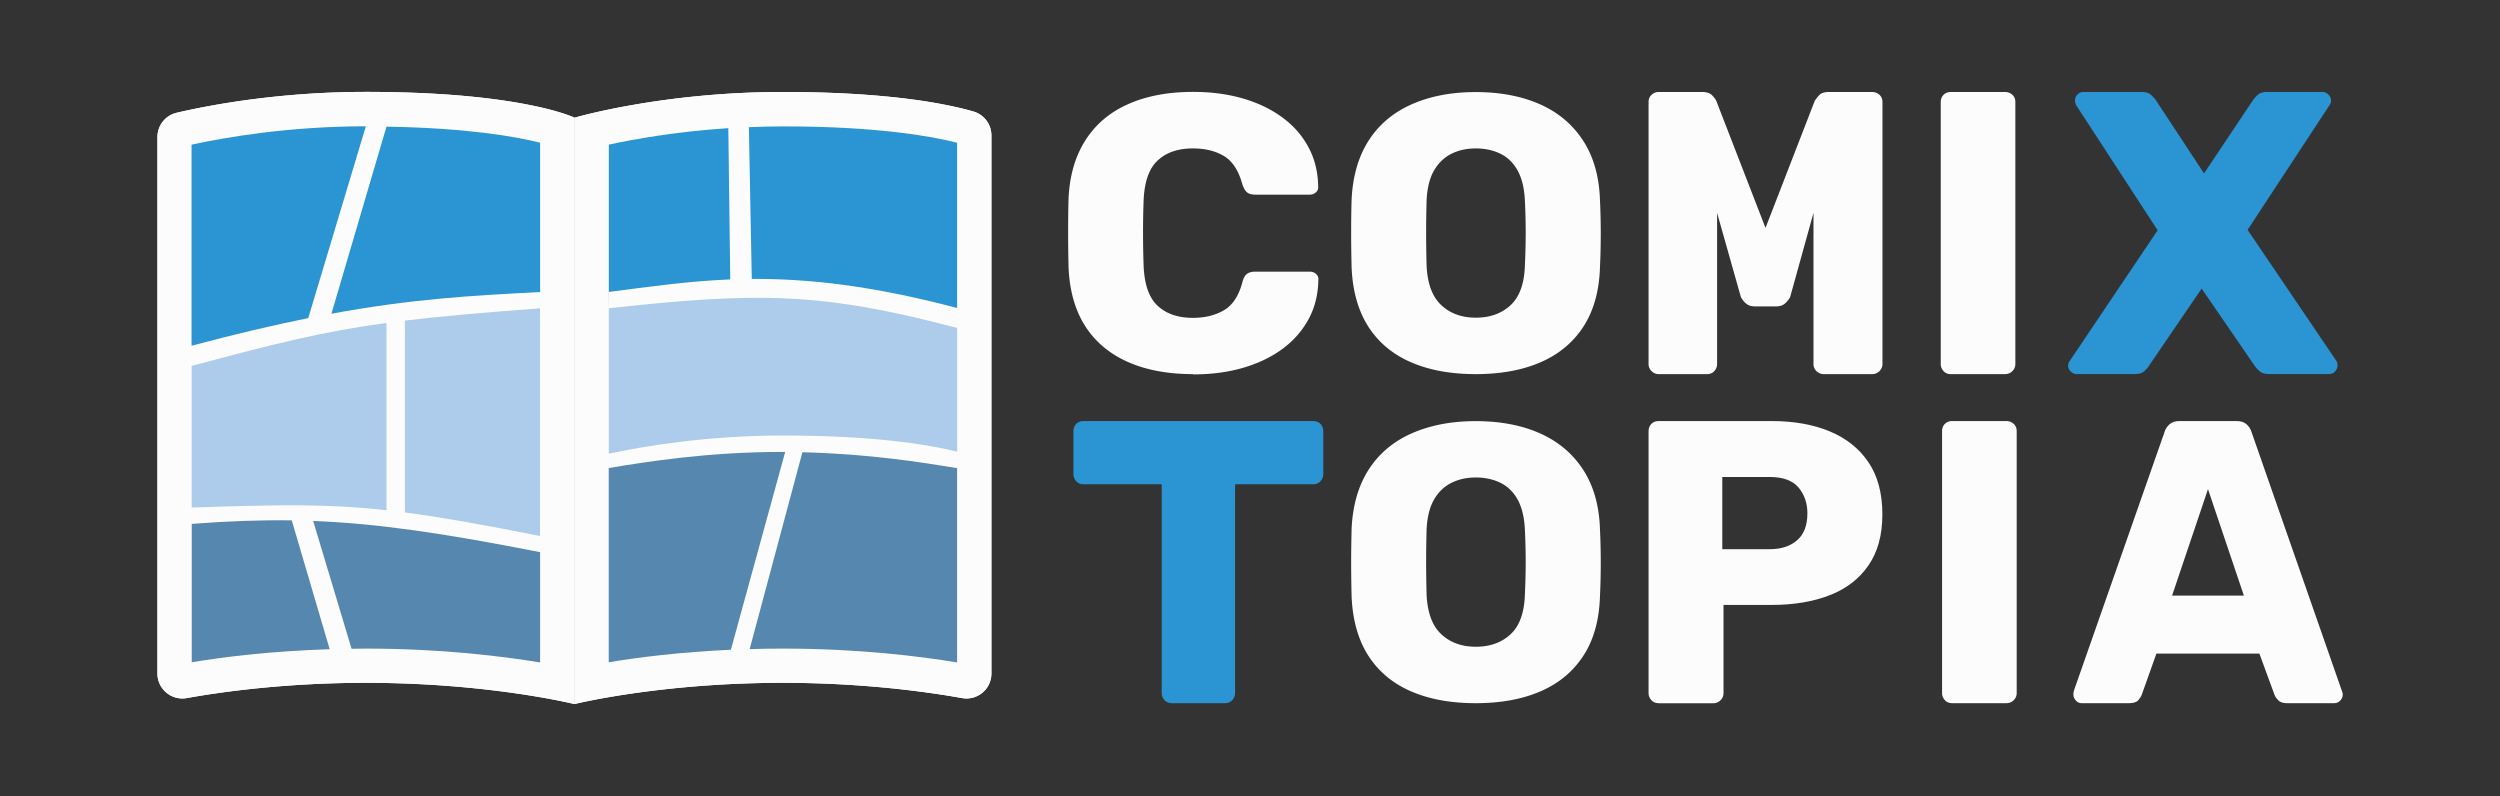 <svg xmlns="http://www.w3.org/2000/svg" id="Layer_1" data-name="Layer 1" viewBox="0 0 283.46 90.26"><rect x="0" y="0" width="283.46" height="90.26" fill="#333333" stroke="none"/><defs><style>.cls-2,.cls-3,.cls-4,.cls-5{stroke-width:0}.cls-2{fill:#adcbea}.cls-3{fill:#5687af}.cls-6{isolation:isolate}.cls-4{fill:#2a95d2}.cls-5{fill:#fcfcfc}</style></defs><g class="cls-6"><path d="M135.28 42.42c-2.86 0-5.33-.46-7.4-1.38-2.07-.92-3.68-2.27-4.82-4.04-1.14-1.78-1.78-3.98-1.9-6.62-.03-1.21-.05-2.52-.05-3.91s.01-2.73.05-4c.12-2.58.76-4.77 1.92-6.58 1.16-1.81 2.77-3.17 4.85-4.09 2.07-.92 4.52-1.38 7.36-1.38 2.01 0 3.87.24 5.58.73s3.2 1.2 4.48 2.13c1.28.93 2.28 2.06 2.99 3.38.72 1.32 1.09 2.81 1.12 4.47.03.27-.05.49-.25.67-.2.18-.43.27-.71.27h-6.17c-.4 0-.7-.08-.91-.24s-.4-.47-.55-.91c-.43-1.57-1.12-2.64-2.08-3.22s-2.14-.87-3.54-.87c-1.68 0-3 .45-3.98 1.36-.98.9-1.51 2.41-1.6 4.51-.09 2.43-.09 4.92 0 7.47.09 2.1.62 3.61 1.6 4.51.97.9 2.3 1.36 3.98 1.36 1.4 0 2.59-.3 3.57-.89.98-.59 1.66-1.66 2.06-3.2.12-.44.3-.75.53-.91.23-.16.54-.24.94-.24h6.17c.27 0 .51.09.71.27.2.18.28.4.25.67-.03 1.66-.4 3.15-1.12 4.47-.72 1.32-1.71 2.44-2.99 3.38-1.28.93-2.77 1.64-4.48 2.13-1.71.49-3.57.73-5.58.73ZM167.33 42.42c-2.8 0-5.24-.44-7.31-1.33-2.07-.89-3.69-2.23-4.85-4.02-1.16-1.79-1.8-4.04-1.92-6.73-.03-1.27-.05-2.56-.05-3.84s.01-2.57.05-3.84c.12-2.67.77-4.91 1.94-6.73 1.17-1.82 2.8-3.19 4.89-4.11 2.09-.92 4.5-1.38 7.25-1.38s5.19.46 7.27 1.38 3.7 2.29 4.89 4.11c1.19 1.82 1.83 4.07 1.92 6.73a81.362 81.362 0 0 1 0 7.68c-.09 2.7-.73 4.94-1.9 6.73s-2.8 3.13-4.87 4.02c-2.07.89-4.51 1.33-7.31 1.33Zm0-6.4c1.61 0 2.93-.47 3.95-1.42s1.56-2.46 1.62-4.53c.06-1.3.09-2.53.09-3.69s-.03-2.36-.09-3.6c-.06-1.39-.33-2.52-.8-3.4-.47-.87-1.12-1.52-1.94-1.93-.82-.41-1.77-.62-2.83-.62s-1.97.21-2.79.62c-.82.42-1.48 1.06-1.97 1.93-.49.87-.76 2.01-.82 3.4-.03 1.24-.05 2.44-.05 3.6s.02 2.38.05 3.69c.09 2.07.65 3.59 1.67 4.53 1.02.95 2.32 1.42 3.91 1.42ZM188.06 42.42c-.3 0-.57-.11-.8-.34s-.34-.5-.34-.8V11.57c0-.33.11-.61.34-.82.23-.21.5-.32.8-.32H193c.52 0 .9.13 1.14.39.24.26.4.47.46.62l5.58 14.4 5.58-14.4c.09-.15.25-.36.48-.62s.6-.39 1.12-.39h4.89c.33 0 .62.11.85.32.23.21.34.49.34.82v29.71c0 .3-.11.57-.34.8-.23.23-.51.34-.85.34h-5.44c-.33 0-.62-.11-.85-.34s-.34-.5-.34-.8V24.14l-2.65 9.55c-.15.27-.35.52-.59.73s-.58.32-1.01.32h-2.38c-.43 0-.76-.11-1.01-.32s-.44-.46-.59-.73l-2.7-9.55v17.14c0 .3-.11.57-.32.8s-.49.34-.82.34h-5.48ZM221.19 42.42c-.33 0-.61-.11-.82-.34s-.32-.5-.32-.8V11.57c0-.33.11-.61.32-.82.21-.21.49-.32.82-.32h6.13c.33 0 .62.11.85.32.23.21.34.49.34.82v29.71c0 .3-.11.57-.34.8s-.51.34-.85.34h-6.13Z" class="cls-5"/><g class="cls-6"><path d="M235.5 42.42c-.27 0-.51-.1-.71-.3s-.3-.42-.3-.66c0-.09.02-.18.05-.27.03-.09.08-.18.14-.27l9.96-14.81-9.23-14.17c-.09-.18-.14-.37-.14-.55 0-.24.09-.47.27-.66.18-.2.41-.3.69-.3h6.63c.46 0 .81.11 1.05.34.24.23.43.43.55.62l5.44 8.27 5.53-8.27c.12-.18.3-.39.55-.62.24-.23.59-.34 1.05-.34h6.31c.24 0 .47.1.66.3.2.2.3.42.3.66 0 .21-.06.4-.18.55l-9.28 14.12 10.06 14.85c.06.09.1.18.11.27.02.09.02.18.02.27 0 .24-.09.47-.27.66-.18.2-.41.3-.69.3h-6.81c-.46 0-.82-.11-1.07-.34a3.15 3.15 0 0 1-.53-.57l-6.03-8.78-5.99 8.78c-.09.15-.26.34-.5.57s-.59.34-1.05.34h-6.58Z" class="cls-4"/></g><g class="cls-6"><path d="M132.86 79.73c-.34 0-.61-.11-.82-.34-.21-.23-.32-.5-.32-.8V54.91h-8.87c-.34 0-.61-.11-.82-.34-.21-.23-.32-.49-.32-.8v-4.89c0-.33.11-.61.32-.82.21-.21.49-.32.82-.32h26.05c.33 0 .61.11.82.32.21.21.32.49.32.82v4.89c0 .31-.11.57-.32.8-.21.23-.49.34-.82.34h-8.86v23.68c0 .3-.11.57-.32.8-.21.23-.49.34-.82.34h-6.03Z" class="cls-4"/></g><path d="M167.33 79.73c-2.8 0-5.24-.44-7.31-1.33-2.07-.89-3.69-2.23-4.85-4.02-1.16-1.79-1.8-4.04-1.92-6.73-.03-1.27-.05-2.56-.05-3.84s.02-2.57.05-3.84c.12-2.67.77-4.91 1.94-6.73s2.8-3.19 4.89-4.11c2.09-.92 4.5-1.38 7.25-1.38s5.2.46 7.27 1.38c2.07.92 3.7 2.29 4.89 4.11s1.83 4.07 1.92 6.73a81.362 81.362 0 0 1 0 7.68c-.09 2.7-.72 4.94-1.9 6.73-1.17 1.79-2.8 3.13-4.87 4.02-2.07.89-4.51 1.33-7.31 1.33Zm0-6.4c1.62 0 2.93-.47 3.95-1.42s1.56-2.46 1.62-4.53c.06-1.3.09-2.53.09-3.69s-.03-2.36-.09-3.6c-.06-1.39-.33-2.53-.8-3.4-.47-.87-1.12-1.52-1.94-1.93-.82-.41-1.77-.62-2.83-.62s-1.97.21-2.79.62c-.82.42-1.48 1.06-1.97 1.93-.49.87-.76 2.01-.82 3.4-.03 1.24-.05 2.44-.05 3.6s.02 2.38.05 3.69c.09 2.07.65 3.59 1.67 4.53 1.02.95 2.32 1.42 3.91 1.42ZM221.34 79.73c-.33 0-.61-.11-.82-.34s-.32-.5-.32-.8V48.88c0-.33.11-.61.32-.82.21-.21.49-.32.82-.32h6.13c.33 0 .62.11.85.32.23.21.34.49.34.82v29.71c0 .3-.11.57-.34.8s-.51.34-.85.34h-6.13Z" class="cls-5"/><g class="cls-6"><path d="M236 79.73c-.23 0-.45-.1-.63-.3s-.28-.42-.28-.66c0-.15.01-.29.04-.41l10.28-29.34c.09-.33.27-.63.55-.89s.66-.39 1.16-.39h6.47c.5 0 .88.13 1.16.39.28.26.46.56.55.89l10.24 29.34c.06.12.09.26.09.41 0 .24-.1.47-.28.66-.19.2-.42.3-.68.3h-5.38c-.44 0-.77-.11-.98-.34-.22-.23-.36-.43-.42-.62l-1.71-4.66H244.5l-1.66 4.66c-.06.18-.19.39-.39.62-.2.23-.55.34-1.05.34h-5.38Zm10.28-12.2h8.14l-4.07-12.07-4.07 12.07Z" class="cls-5"/></g><path d="M188.06 79.73c-.34 0-.61-.11-.82-.34-.21-.23-.32-.5-.32-.8V48.88c0-.33.11-.61.32-.82s.49-.32.82-.32h12.8c2.53 0 4.73.39 6.6 1.17 1.87.78 3.34 1.94 4.39 3.5 1.05 1.55 1.58 3.52 1.58 5.9s-.53 4.28-1.58 5.8c-1.05 1.52-2.51 2.65-4.39 3.38s-4.08 1.1-6.6 1.1h-5.44V78.6c0 .3-.11.57-.34.8-.23.23-.51.34-.85.34h-6.17Zm7.22-17.46h5.35c1.31 0 2.35-.33 3.13-1.01.78-.67 1.17-1.69 1.17-3.06 0-1.16-.34-2.13-1.01-2.93-.67-.79-1.77-1.19-3.29-1.19h-5.35v8.18Z" class="cls-5"/></g><path d="M110.47 77.43c-3.75-.73-11.59-1.95-21.7-1.95s-17.98 1.21-21.7 1.94V14.85c3.15-.77 11.35-2.48 21.7-2.48 12.79 0 19.3 1.57 21.7 2.33v62.73Z" style="stroke-width:0;fill:#bbbdbf"/><path d="M65.13 79.83s-9.67-2.41-23.64-2.41c-9.08 0-16.34 1.02-20.31 1.73a2.827 2.827 0 0 1-3.33-2.78V15.54c0-1.31.9-2.45 2.17-2.75 3.64-.85 11.55-2.37 21.47-2.37 17.65 0 23.64 2.92 23.64 2.92v66.49Z" class="cls-5"/><path d="M65.13 79.83s-9.67-2.41-23.64-2.41c-9.08 0-16.34 1.02-20.31 1.73a2.827 2.827 0 0 1-3.33-2.78V15.54c0-1.31.9-2.45 2.17-2.75 3.64-.85 11.55-2.37 21.47-2.37 17.65 0 23.64 2.92 23.64 2.92v66.49Z" class="cls-5"/><path d="M63.18 77.43c-3.75-.73-11.59-1.95-21.7-1.95s-17.98 1.21-21.7 1.94V14.85c3.15-.77 11.35-2.48 21.7-2.48 12.79 0 19.3 1.57 21.7 2.33v62.73Z" class="cls-5"/><path d="M61.23 75.11c-4.31-.71-11.24-1.57-19.75-1.57s-15.5.85-19.75 1.56V16.4c3.73-.81 10.95-2.08 19.75-2.08 10.63 0 16.79 1.1 19.75 1.85V75.1ZM112.41 76.37c0 1.76-1.59 3.09-3.33 2.78-3.97-.71-11.24-1.73-20.31-1.73-13.97 0-23.64 2.41-23.64 2.41V13.35s9.9-2.92 23.64-2.92c12.01 0 18.62 1.35 21.62 2.22a2.82 2.82 0 0 1 2.02 2.71v61.02Z" class="cls-5"/><path d="M112.41 76.37c0 1.76-1.59 3.09-3.33 2.78-3.97-.71-11.24-1.73-20.31-1.73-13.97 0-23.64 2.41-23.64 2.41V13.35s9.9-2.92 23.64-2.92c12.01 0 18.62 1.35 21.62 2.22a2.82 2.82 0 0 1 2.02 2.71v61.02Z" class="cls-5"/><path d="M20.88 15.83v24.52L36 36.62l6.93-23.02-22.05 2.23z" class="cls-4"/><path d="M108.52 75.11c-4.31-.71-11.24-1.57-19.75-1.57s-15.5.85-19.75 1.56V16.4c3.73-.81 10.95-2.08 19.75-2.08 10.63 0 16.79 1.1 19.75 1.85V75.1Z" class="cls-5"/><path d="M68.16 15.7v18.69l15.83-1.97-.38-18.75-15.45 2.03zM42.93 13.6 36 36.62l12.92-1.71 13.49-1.05V15.18L42.93 13.6z" class="cls-4"/><path d="m20.88 40.35.35 18.3 11.82-.8 12.15 1.14-.52-23.42-12.54 2.15-11.26 2.63z" class="cls-2"/><path d="M62.08 34.01V61.8l-17.21-3.2-.19-23.03 17.4-1.56z" class="cls-2"/><path d="m20.65 58.56.23 17.81 18.55-1.7-5.38-16.5-13.4.39z" class="cls-3"/><path d="m34.05 58.17 28.03 3.63v14.34l-23.03-1.39-5.72-16.58h.72z" class="cls-3"/><path d="M41.48 12.38c-10.35 0-18.55 1.71-21.7 2.48v62.57c3.71-.73 11.44-1.94 21.7-1.94s17.95 1.23 21.7 1.95V14.71c-2.4-.76-8.91-2.33-21.7-2.33ZM21.73 16.4c3.73-.81 10.95-2.08 19.75-2.08l-6.53 21.75c-3.88.78-8.2 1.79-13.23 3.13V16.4Zm0 25.09c9.63-2.58 14.89-3.9 22.09-4.87v21.23c-6.71-.74-12.14-.64-22.09-.3V41.49Zm0 17.91c4.07-.31 7.72-.45 11.35-.4l4.3 14.61c-6.69.21-12.09.89-15.64 1.48V59.4h-.01Zm39.5 15.71c-4.31-.71-11.24-1.57-19.75-1.57-.56 0-1.08.01-1.62.02l-4.35-14.49c7.22.28 14.73 1.37 25.73 3.54v12.5h-.01Zm0-14.34C54.72 59.48 50 58.64 45.91 58.1V36.35c4.07-.49 8.84-.91 15.32-1.39v25.81Zm0-27.66c-7.62.41-14.31.74-23.65 2.46l6.24-21.21c9.18.15 14.68 1.13 17.42 1.82v16.93Z" class="cls-5"/><path d="M68.16 34.39v18.24s10.04-2.92 22.24-2.29c12.2.64 19.19 1.65 19.19 1.65V36.61s-11.69-4.32-23.13-3.62-18.3 1.4-18.3 1.4Z" class="cls-2"/><path d="m90.34 49.76-6.86 24.5 25.74 1.57V51.48l-18.88-1.72z" class="cls-3"/><path d="m67.8 52.26.19 23.57 15.49-1.57 6.77-24.14-22.45 2.14z" class="cls-3"/><path d="m83.61 13.67.38 18.75s17.1.9 25.61 4.2l-.38-22.08-25.61-.86Z" class="cls-4"/><path d="M88.77 12.38c-10.35 0-18.55 1.71-21.7 2.48v62.57c3.71-.73 11.44-1.94 21.7-1.94s17.95 1.23 21.7 1.95V14.71c-2.4-.76-8.91-2.33-21.7-2.33Zm19.75 3.8v18.74c-9.7-2.56-16.98-3.34-23.28-3.29l-.33-17.21c1.25-.05 2.53-.09 3.85-.09 10.63 0 16.79 1.1 19.75 1.85h.01Zm-25.94-1.65.22 17.15c-4.84.2-9.19.83-13.76 1.42v1.85c16.79-1.84 24.09-1.85 39.49 2.24v14.02c-3.01-.75-9.17-1.83-19.74-1.83-8.79 0-15.99 1.25-19.76 2.06V16.4c2.81-.61 7.6-1.48 13.56-1.87ZM69.02 53.07c4.28-.71 11.16-1.83 19.76-1.83h.25l-6.16 22.43c-5.87.27-10.62.88-13.85 1.42V53.06Zm19.75 20.47c-1.3 0-2.55.02-3.77.06l5.98-22.32c7.48.17 13.59 1.15 17.54 1.8v22.03c-4.31-.71-11.24-1.57-19.75-1.57Z" class="cls-5"/></svg>